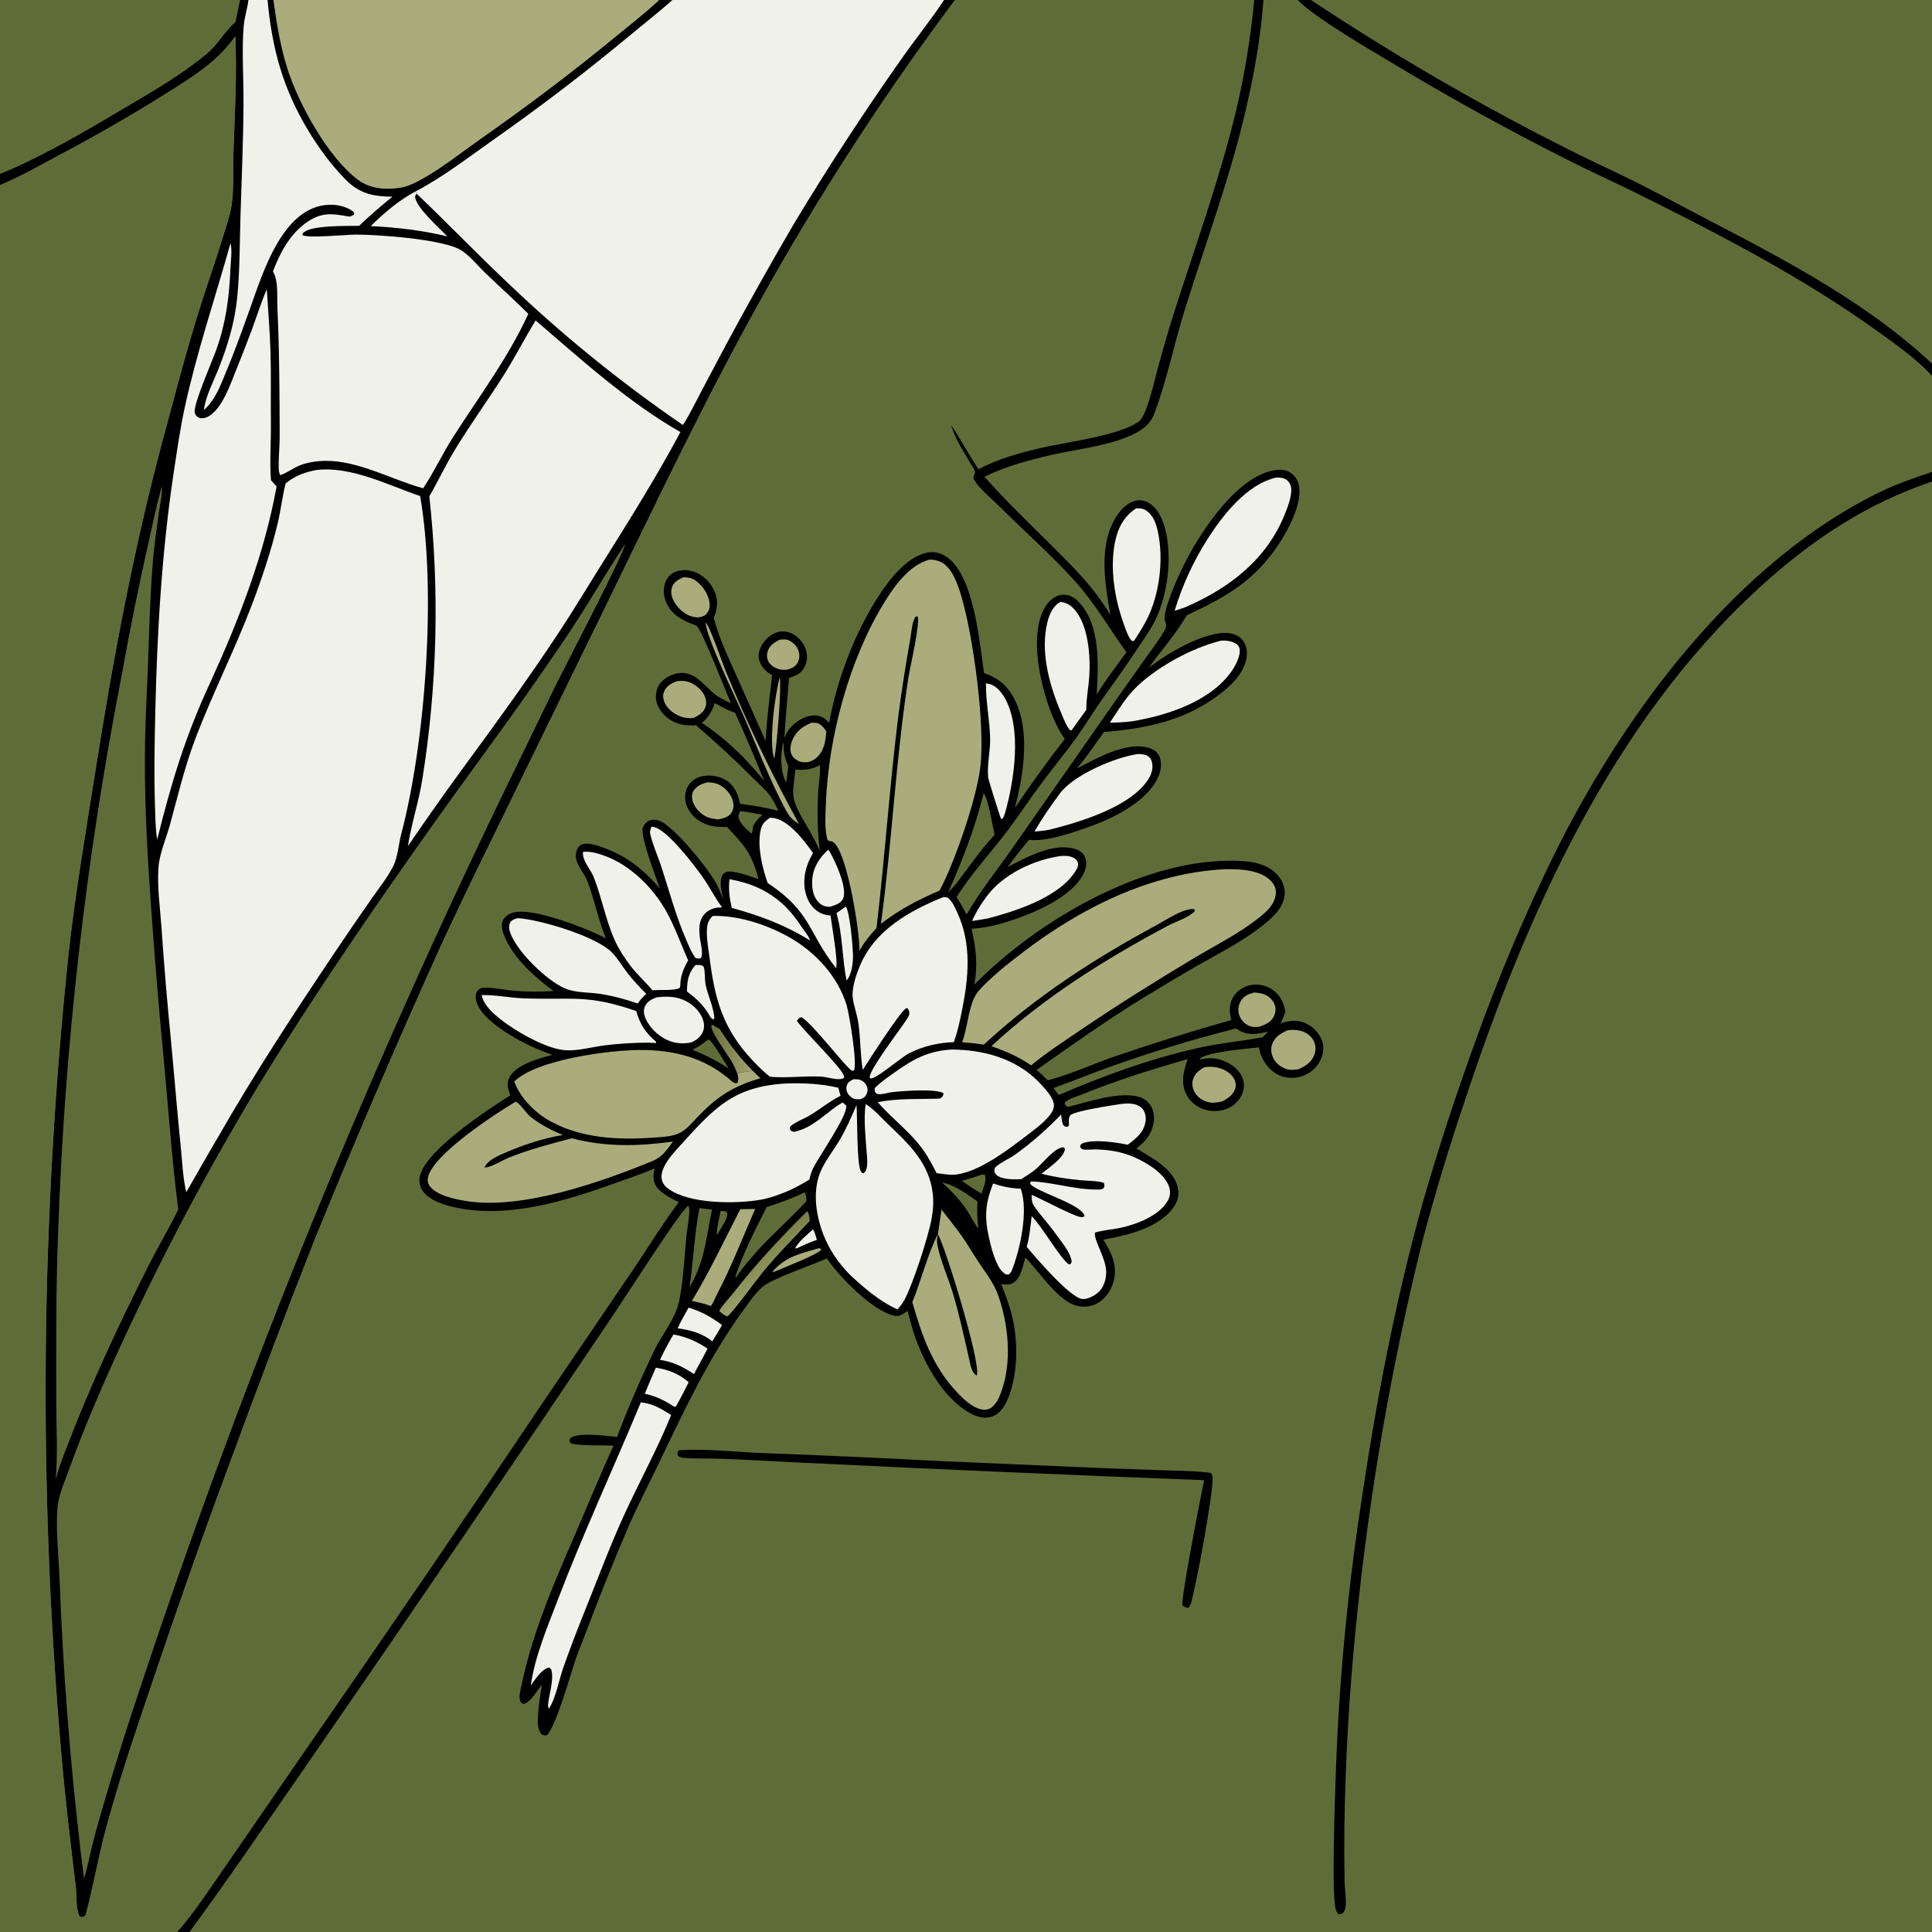 <?xml version="1.0" encoding="utf-8" ?>
<svg xmlns="http://www.w3.org/2000/svg" xmlns:xlink="http://www.w3.org/1999/xlink" width="1024" height="1024">
	<rect width="100%" height="100%" fill="#333333" stroke="none"/>
	<path fill="#606C38" d="M0 0L127.227 0L131.677 0L141.808 0L144.898 0L349.401 0L356.382 0L500.363 0L506.162 0L664.754 0L669.643 0L687.822 0L694.856 0L1024 0L1024 192.704L1024 199.238L1024 250.118L1024 255.221L1024 1024L100.453 1024L93.961 1024L0 1024L0 98.124L0 92.2L0 0Z"/>
	<path d="M0 0L127.227 0L131.677 0L141.808 0L144.898 0L349.401 0L356.382 0L500.363 0L506.162 0Q490.496 20.967 475.612 42.496Q460.728 64.025 446.647 86.087Q432.565 108.149 419.305 130.714Q406.046 153.28 393.625 176.318C363.677 231.73 337.022 288.994 309.18 345.486L259.733 446.756Q245.914 474.773 232.801 503.128Q198.386 579.457 166.78 656.992Q143.102 717.207 120.848 777.964C106.828 815.517 93.716 853.141 80.903 891.115C71.555 918.82 61.936 946.7 54.615 975.017C53.352 979.901 46.101 1014.26 45.161 1015.4C44.866 1015.76 44.338 1015.82 43.926 1016.03L42.309 1015.93C40.053 1012.02 40.703 1004.19 40.136 999.567C37.314 976.557 34.612 953.735 32.605 930.63Q30.275 904 28.588 877.323Q26.901 850.645 25.858 823.934Q24.816 797.223 24.418 770.495Q24.02 743.767 24.267 717.037Q24.515 690.307 25.407 663.591Q26.299 636.874 27.836 610.188Q29.372 583.501 31.552 556.859Q33.732 530.217 36.554 503.635C40.099 472.494 45.38 441.526 50.254 410.575C59.585 351.318 70.603 291.676 86.152 233.709C92.566 209.797 98.847 185.687 106.297 162.076C110.226 149.624 114.605 137.317 118.415 124.828C119.924 119.884 121.742 114.8 122.597 109.695C124.142 100.48 123.429 90.244 123.742 80.874C124.427 60.344 125.634 39.822 124.747 19.271C120.68 24.763 116.229 29.613 110.913 33.927C102.871 40.453 93.823 45.97 85.046 51.44Q59.184 67.5 32.27 81.73C21.652 87.388 11.113 93.482 0 98.124L0 92.2L0 0Z"/>
	<path fill="#F0F1EA" d="M356.382 0L500.363 0C493.197 10.892 484.871 21.052 477.418 31.767Q447.492 74.26 420.683 118.786Q402.279 150.294 384.967 182.416L371.878 207.126C368.687 213.202 365.667 219.495 361.949 225.264Q349.375 216.653 337.168 207.529Q324.961 198.406 313.142 188.786Q301.322 179.165 289.91 169.065Q278.499 158.964 267.514 148.401C251.686 133.399 236.571 117.638 220.772 102.631L221.112 102.157L220.104 101.549C234.261 94.14 247.286 84.117 260.317 74.921Q299.265 47.63 335.797 17.181C342.662 11.461 349.741 5.981 356.382 0Z"/>
	<path fill="#F0F1EA" d="M131.677 0L141.808 0C144.191 25.607 149.801 46.508 163.167 68.845C168.824 78.298 175.482 87.363 183.229 95.233C190.571 102.693 197.911 104.145 208.007 104.252C201.937 109.14 195.954 114.318 190.321 119.706C184.032 119.782 166.084 119.382 161.4 122.875C160.548 123.511 160.41 123.54 160.287 124.624C163.151 126.417 183.502 124.332 188.754 124.34C200.875 124.358 235.113 126.789 244.472 132.667C248.984 135.5 253.395 141.02 257.332 144.796C264.86 152.014 272.661 158.975 280.027 166.352C269.379 189.562 253.95 210.113 240.241 231.519C234.557 240.393 230.113 250.051 224.288 258.804C204.045 253.288 183.18 239.761 161.452 245.784C156.294 247.214 153.134 250.228 148.599 251.843C147.76 250.538 147.734 249.17 147.709 247.657C147.62 242.132 148.257 236.57 148.238 231.025C148.158 208.462 148.097 185.727 147.03 163.193C146.757 157.432 147.605 149.536 144.977 144.362C144.881 144.173 144.78 143.986 144.681 143.798C148.597 133.567 153.939 123.543 163.31 117.324C170.461 112.579 176.142 113.149 184.046 114.636C185.726 114.951 186.277 114.63 187.655 113.665L187.722 112.744C185.657 110.29 180.224 108.772 177.058 108.572C150.381 106.893 139.334 144.604 132.392 163.914C128.345 175.17 124.334 186.382 119.713 197.42C116.673 204.681 114.111 211.985 108.069 217.317C108.864 210.132 113.345 201.808 116.023 194.968C120.667 183.107 124.34 171.066 125.653 158.352C127.153 143.844 127.016 129.072 127.459 114.5C128.069 94.451 128.974 74.374 129.069 54.316C129.129 41.647 128.051 25.77 129.202 13.475C129.624 8.967 131.116 4.539 131.677 0Z"/>
	<path fill="#AAAD7B" d="M144.898 0L349.401 0C341.694 7.218 333.226 13.744 325.07 20.447C302.281 39.177 278.943 56.636 254.818 73.605C243.852 81.319 233.177 89.96 221.282 96.216C218.217 97.828 215.212 99.039 211.755 99.559C204.144 100.703 196.096 100.041 189.761 95.325C173.854 83.483 158.038 54.732 152.193 35.974C148.51 24.154 146.631 12.22 144.898 0Z"/>
	<path fill="#606C38" d="M0 0L127.227 0L124.86 11.589C124.741 11.693 124.619 11.795 124.501 11.901C119.028 16.835 115.559 23.529 109.739 28.412C96.491 39.529 81.054 48.323 66.232 57.138C46.003 69.168 21.673 83.465 0 92.2L0 0Z"/>
	<path fill="#F0F1EA" d="M196.5 119.825C203.169 113.156 211.745 105.903 220.104 101.549L221.112 102.157L220.772 102.631C220.419 103.129 220.236 103.672 220.004 104.233C220.337 109.858 232.86 120.862 237.114 125.285C223.638 122.064 210.311 120.519 196.5 119.825Z"/>
	<path fill="#F0F1EA" d="M167.625 249.122C185.988 246.893 205.685 257.144 222.695 262.936C231.319 312.874 225.647 392.927 212.618 442.259C211.232 447.505 210.86 454.217 208.454 459.029C205.527 464.885 201.007 470.481 197.262 475.871Q187.543 489.764 178.087 503.838C156.234 536.364 134.815 569.037 115.356 603.062C109.677 612.595 104.32 622.287 98.729 631.865C96.881 624.157 96.594 615.542 95.785 607.656C93.835 588.661 92.357 569.632 90.529 550.626Q87.584 520.836 85.545 490.969C84.798 480.756 83.203 469.531 84.034 459.348C84.622 452.135 88.198 444.037 90.112 437.015C94.221 421.937 97.769 406.853 103.299 392.191C112.464 367.892 124.362 344.673 133.581 320.359C138.901 306.328 143.791 291.717 147.237 277.11C148.87 270.183 149.659 263.097 151.38 256.198C156.361 252.191 161.404 250.294 167.625 249.122Z"/>
	<path fill="#606C38" d="M331.295 288.461C331.214 292.504 299.14 353.906 294.435 363.416L273.835 405.929Q244.787 465.33 217.753 525.673Q190.718 586.017 165.728 647.236Q140.737 708.454 117.819 770.478Q94.901 832.503 74.081 895.262Q63.361 927.181 53.976 959.517C52.213 965.806 50.344 972.088 48.791 978.432C47.439 983.956 46.405 989.633 44.709 995.059L44.539 995.587L42.871 982.434Q34.271 909.643 31.543 836.396C31.094 825.577 29.209 806.948 30.769 796.823C31.626 791.265 34.15 785.601 36.055 780.306C41.756 764.455 48.025 749.015 54.802 733.592Q72.915 692.468 93.643 652.597Q114.37 612.727 137.626 574.276C167.135 526.261 199.395 479.349 232.048 433.422C248.998 409.582 266.563 386.223 283.241 362.182C291.463 350.332 299.784 338.468 307.52 326.298C315.524 313.705 322.97 300.866 331.295 288.461Z"/>
	<path fill="#F0F1EA" d="M283.887 169.835C307.926 190.484 333.087 213.295 360.644 229.022C348.281 252.096 334.325 274.515 320.406 296.67C312.138 309.831 304.184 323.155 295.599 336.122C280.315 359.207 264.003 381.805 247.591 404.098Q231.502 426.031 216.169 448.499C218.078 436.484 221.965 424.885 223.884 412.822Q225.358 403.545 226.523 394.224Q227.688 384.903 228.542 375.549Q229.396 366.194 229.938 356.816Q230.48 347.439 230.71 338.048Q230.94 328.658 230.857 319.265Q230.775 309.872 230.379 300.487Q229.984 291.101 229.277 281.735Q228.57 272.368 227.551 263.03C231.989 255.44 235.711 247.45 240.213 239.902C248.516 225.985 258.114 212.863 266.783 199.172C272.851 189.589 277.968 179.496 283.887 169.835Z"/>
	<path fill="#606C38" d="M85.808 257.572C86.152 262.025 84.776 267.478 84.157 271.969C82.942 280.779 81.656 289.592 80.954 298.462C79.564 316.023 79.123 333.651 78.485 351.249C78.014 364.252 77.251 377.237 76.95 390.247C76.263 419.99 77.901 449.84 79.994 479.496C81.855 505.869 83.971 532.09 86.504 558.405C89.151 585.918 90.945 613.619 94.505 641.026C89.42 651.451 83.422 661.452 78.206 671.824C62.489 703.074 47.384 735.452 34.976 768.16C32.886 773.427 30.927 778.631 29.534 784.134C30.695 770.653 29.816 756.441 29.823 742.88C29.836 713.344 29.572 683.788 30.774 654.271Q32.027 617.142 34.749 580.091Q37.47 543.04 41.657 506.126Q45.843 469.212 51.487 432.493Q57.131 395.774 64.225 359.307Q70.842 322.273 79.147 285.581C81.272 276.264 83.212 266.766 85.808 257.572Z"/>
	<path fill="#F0F1EA" d="M122.192 128.845C123.147 133.101 122.316 137.971 122.136 142.313C121.512 157.413 119.795 170.923 114.679 185.284C112.561 191.228 102.602 213.898 103.184 218.493C103.334 219.68 104.107 220.688 105.159 221.231C106.501 221.923 108.088 221.762 109.433 221.204C112.812 219.803 115.514 216.387 117.396 213.341C120.543 208.247 122.649 202.343 124.885 196.81Q129.529 185.396 133.825 173.846C136.315 166.981 138.521 159.975 141.412 153.267C142.068 164.305 143.035 175.317 143.371 186.378C143.753 198.987 143.427 211.657 143.58 224.279C143.701 234.308 142.848 244.568 143.624 254.536L146.607 257.809C140.116 293.682 126.828 328.011 111.75 361.084C98.278 389.949 90.96 414.296 83.307 445.026C82.3 438.772 82.322 432.324 82.117 426.004C81.601 410.166 81.93 394.222 82.286 378.382C83.269 334.614 85.783 291.372 92.422 248.081C94.06 237.4 95.602 226.674 97.891 216.109C104.272 186.663 114.066 157.843 122.192 128.845Z"/>
	<path fill="#606C38" d="M506.162 0L664.754 0Q663.389 14.739 661.002 29.347Q658.615 43.955 655.217 58.362C646.393 95.182 633.375 130.83 621.898 166.876Q617.406 181.207 613.515 195.712C611.928 201.634 610.611 207.724 608.637 213.522C607.702 216.269 605.921 221.597 603.652 223.34C594.088 230.686 565.337 234.312 552.392 237.273C541.32 239.806 528.671 243.205 518.71 248.718C513.417 241.145 509.311 232.916 504.146 225.353C506.307 232.846 510.695 239.24 514.593 245.913C515.146 246.86 516.647 248.977 516.735 250.028C516.878 251.758 515.231 252.514 516.347 254.41C519.023 258.959 525.18 263.929 528.954 267.684C542.314 280.978 558.042 294.881 570.42 308.765C580.53 320.106 588.145 333.411 597.028 345.693C591.663 353.05 586.092 360.336 581.271 368.066C582.1 352.624 583.478 331.656 571.983 319.271C569.882 317.008 567.179 315.272 564.014 315.187C561.192 315.112 558.679 316.39 556.681 318.317C550.793 323.998 549.566 333.922 549.591 341.71C549.637 356.094 555.692 379.804 564.357 391.643Q550.552 409.475 537.924 428.159C542.647 409.952 546.594 385.645 536.623 368.625C532.926 362.314 528.264 359.132 521.544 356.692C519.145 340.07 516.212 305.515 502.046 295.38C499.08 293.258 495.607 292.189 491.971 292.799C481.535 294.55 472.361 305.923 466.829 314.179C453.543 334.007 443.686 359.655 439.47 383.11C437.119 380.607 435.396 379.298 431.849 379.213C427.187 379.102 422.589 381.903 419.433 385.139C417.735 386.88 416.654 388.876 415.712 391.094C416.405 380.446 417.349 369.883 418.22 359.255C421.948 358.14 424.771 356.901 426.624 353.187C428.103 350.223 428.021 346.557 426.822 343.515C425.442 340.013 422.423 336.811 418.9 335.422Q418.383 335.217 417.848 335.066Q417.313 334.915 416.765 334.82Q416.217 334.726 415.662 334.689Q415.107 334.651 414.551 334.672Q413.996 334.692 413.445 334.77Q412.894 334.848 412.355 334.982Q411.815 335.116 411.292 335.306Q410.769 335.495 410.269 335.738C406.829 337.363 403.618 341.165 402.499 344.794C401.703 347.376 402.061 349.991 403.411 352.32C404.862 354.824 406.724 356.501 409.259 357.831C407.961 369.407 406.397 381.077 405.792 392.71L389.954 357.3C385.645 347.599 380.958 337.818 378.301 327.511L378.552 326.909C380.345 322.496 380.66 318.101 378.809 313.626C376.876 308.953 372.783 304.815 368.008 303.069C364.591 301.82 360.385 301.796 357.112 303.505C354.669 304.781 353.064 306.969 352.337 309.604C351.206 313.705 352.044 317.908 354.25 321.493C357.208 326.299 361.059 328.243 366.006 330.4C366.9 330.79 368.543 331.247 369.284 331.796C371.985 333.798 385.112 367.543 387.404 372.755C384.772 371.403 381.443 370.007 379.133 368.168C372.42 362.822 367.457 354.119 357.224 357.336C353.938 358.368 350.501 360.591 348.926 363.74C347.512 366.565 347.211 370.279 348.343 373.248C350.028 377.667 353.658 381.171 358.001 382.974C361.009 384.223 364.098 384.615 367.329 384.437L367.043 384.739L368.767 384.263L368.804 384.309C379.339 393.376 389.224 402.481 399.043 412.336C402.015 415.319 405.345 418.044 407.876 421.426C409.794 423.987 411.183 426.924 412.591 429.784C405.928 427.925 399.047 427.004 392.214 425.993C391.303 421.249 389.45 416.648 385.3 413.832C381.618 411.334 376.101 410.446 371.797 411.498C368.757 412.241 366.172 414.045 364.601 416.773C362.897 419.73 362.741 423.292 363.785 426.503C365.168 430.755 368.464 434.14 372.423 436.111C376.478 438.13 380.817 438.48 385.271 438.247C394.879 448.533 398.148 451.862 402.055 465.891C398.242 464.797 388.429 460.814 384.763 462.245C383.552 462.718 382.852 463.597 382.447 464.794C381.243 468.351 382.587 473.224 383.248 476.815C381.92 473.027 380.565 469.651 378.464 466.231C373.863 458.74 357.885 438.885 350.124 435.305C348.398 434.51 346.33 434.088 344.496 434.766C342.868 435.367 341.352 436.933 340.766 438.565C339.121 443.149 347.687 465.065 349.779 470.845C341.152 461.041 332.027 453.534 319.595 449.179C316.997 448.269 314.005 447.226 311.234 447.135C309.84 447.089 308.32 447.393 307.239 448.331C305.706 449.662 305.063 452.241 305.22 454.197C305.585 458.73 309.854 463.044 311.438 467.276C315.125 477.121 317.098 487.584 321.144 497.317C311.725 492.376 281.667 480.373 271.59 483.818C269.469 484.544 267.343 485.821 266.471 487.99C265.221 491.1 266.668 494.846 268.006 497.684C273.272 508.851 283.589 518.115 293.438 525.254Q282.389 526.023 271.359 525.019C266.487 524.557 261.027 523.252 256.166 523.542C254.91 523.617 254.01 524.029 253.21 525.019C251.985 526.533 251.934 528.482 252.353 530.295C254.274 538.589 266.254 546.221 273.143 550.201Q277.849 552.896 282.791 555.128Q287.733 557.36 292.866 559.109C286.24 560.746 274.329 564.061 270.485 570.231C269.176 572.332 268.699 574.584 269.336 576.997C269.652 578.193 270.07 579.386 270.52 580.538C258.263 588.289 226.069 609.337 222.642 623.025C221.986 625.643 222.253 628.376 223.699 630.689C227.348 636.525 236.365 639.019 242.731 640.26C270.025 645.58 298.781 636.772 324.316 627.715C331.885 625.03 339.575 622.467 346.942 619.268C346.198 622.934 345.796 625.861 348.059 629.115C350.646 632.834 355.85 635.104 359.745 637.209C351.091 648.711 343.648 661.051 335.579 672.961L289.225 741.127Q227.588 832.957 164.532 923.819L119.556 989.103C111.433 1000.72 103.334 1013.38 93.961 1024L0 1024L0 98.124C11.113 93.482 21.652 87.388 32.27 81.73Q59.184 67.5 85.046 51.44C93.823 45.97 102.871 40.453 110.913 33.927C116.229 29.613 120.68 24.763 124.747 19.271C125.634 39.822 124.427 60.344 123.742 80.874C123.429 90.244 124.142 100.48 122.597 109.695C121.742 114.8 119.924 119.884 118.415 124.828C114.605 137.317 110.226 149.624 106.297 162.076C98.847 185.687 92.566 209.797 86.152 233.709C70.603 291.676 59.585 351.318 50.254 410.575C45.38 441.526 40.099 472.494 36.554 503.635Q33.732 530.217 31.552 556.859Q29.372 583.501 27.836 610.188Q26.299 636.875 25.407 663.591Q24.515 690.307 24.267 717.037Q24.02 743.767 24.418 770.495Q24.816 797.224 25.858 823.934Q26.901 850.645 28.588 877.323Q30.275 904.001 32.605 930.63C34.612 953.735 37.314 976.557 40.136 999.567C40.703 1004.19 40.053 1012.02 42.309 1015.93L43.926 1016.03C44.338 1015.82 44.866 1015.76 45.161 1015.4C46.101 1014.26 53.352 979.901 54.615 975.017C61.936 946.7 71.555 918.82 80.903 891.115C93.716 853.141 106.828 815.517 120.848 777.964Q143.102 717.207 166.78 656.992Q198.386 579.457 232.801 503.128Q245.914 474.773 259.733 446.756L309.18 345.486C337.022 288.994 363.677 231.73 393.625 176.318Q406.046 153.28 419.305 130.714Q432.565 108.149 446.647 86.087Q460.728 64.025 475.612 42.496Q490.496 20.967 506.162 0Z"/>
	<path d="M664.754 0L669.643 0C668.189 20.459 664.402 41.074 659.642 61.006C651.294 95.966 638.842 129.414 628.112 163.642C622.383 181.917 618.565 201.259 611.842 219.144C610.804 221.906 609.2 224.327 606.929 226.236C595.835 235.562 571.284 237.849 557.151 241.141C545.196 243.925 532.795 247.219 521.783 252.696C532.856 265.222 545.16 276.948 557 288.761C569.198 300.931 579.543 310.953 588.54 325.98C585.568 309.327 581.94 288.003 592.196 273.014C594.593 269.51 598.198 265.926 602.573 265.25C605.282 264.831 607.875 265.662 610.03 267.312C616.224 272.057 618.301 281.539 619.056 288.922C620.296 301.047 618.129 315.322 613.33 326.524C610.74 332.571 606.833 337.889 603.198 343.335C597.308 352.158 591.296 360.77 585.065 369.356C580.276 375.955 576.152 382.958 571.456 389.602C565.318 398.286 558.466 406.501 552.112 415.033C546.012 423.224 540.378 431.757 534.262 439.926C525.3 451.895 514.958 462.728 507.023 475.491C508.879 478.522 510.705 481.533 512.321 484.702C519.74 471.93 528.737 460.875 537.112 448.812L592.416 369.707L607.548 348.31C610.907 343.594 614.714 338.852 617.409 333.719C618.073 332.454 618.298 331.678 617.878 330.241C617.785 329.924 617.619 329.633 617.5 329.325C615.672 324.58 624.758 304.871 626.999 300.34C635.422 283.32 652.998 256.126 671.828 250.102C675.453 248.943 679.795 248.27 683.322 250.128C685.852 251.461 687.687 254.059 688.352 256.809C690.63 266.224 682.972 280.443 677.992 288.098C665.13 307.873 649.573 316.533 628.967 326.137C623.438 335.944 615.386 344.796 608.859 354.008C618.004 346.537 639.152 334.119 651.402 335.562C654.387 335.914 657.157 337.258 658.934 339.74C660.897 342.481 661.242 345.981 660.599 349.218C658.625 359.161 648.425 367.071 640.387 372.208C623.628 382.919 604.63 386.391 585.163 387.977C580.413 394.421 576.01 401.175 570.821 407.278C581.215 401.982 597.348 392.548 609.419 396.558C611.656 397.301 613.411 398.571 614.434 400.74C616.02 404.101 615.344 408.386 613.924 411.674C608.463 424.312 591.337 433.05 579.165 437.506C570.348 440.734 554.499 446.439 545.43 445.107C541.573 449.83 537.606 454.491 534.148 459.519C544.153 454.357 558.655 446.234 570.192 450.098C572.372 450.828 574.184 452.201 575.086 454.361C576.24 457.124 575.642 460.305 574.382 462.919C568.219 475.709 547.308 484.249 534.594 488.326C528.306 490.343 521.573 491.931 514.957 492.253C517.287 502.67 518.342 511.245 516.428 521.882C549.016 488.742 603.565 456.529 651.164 456.216C659.826 456.159 669.802 456.5 676.392 462.973C679.159 465.691 680.953 469.306 680.934 473.228C680.908 478.627 677.58 483.123 673.779 486.639C662.443 497.124 647.444 504.481 634.101 512.087Q620.096 520.174 606.331 528.664C586.853 540.528 568.069 553.956 549.408 567.074C551.427 568.878 553.465 570.66 555.378 572.578C567.437 569.428 579.234 563.937 591.055 559.85Q621.601 549.427 652.65 540.612C651.508 536.357 651.291 532.452 653.584 528.504C655.395 525.384 658.55 523.202 662.018 522.311Q662.782 522.117 663.563 522.004Q664.343 521.89 665.131 521.857Q665.919 521.824 666.706 521.873Q667.493 521.921 668.271 522.051Q669.048 522.18 669.809 522.389Q670.569 522.598 671.304 522.884Q672.039 523.17 672.74 523.53Q673.441 523.89 674.102 524.321C678.6 527.234 680.331 531.262 681.315 536.325C680.529 538.361 679.8 540.408 678.756 542.329C683.721 540.887 688.089 540.204 692.904 542.781C696.548 544.731 699.857 548.362 700.952 552.4C701.956 556.109 701.145 560.018 699.141 563.251Q698.906 563.628 698.651 563.992Q698.396 564.356 698.123 564.706Q697.85 565.056 697.559 565.392Q697.268 565.728 696.96 566.047Q696.652 566.368 696.327 566.671Q696.003 566.975 695.663 567.261Q695.324 567.547 694.969 567.815Q694.615 568.083 694.248 568.333Q693.88 568.582 693.5 568.812Q693.12 569.042 692.728 569.252Q692.337 569.462 691.935 569.651Q691.533 569.84 691.122 570.008Q690.711 570.176 690.291 570.323Q689.872 570.469 689.445 570.593Q689.019 570.718 688.586 570.82Q688.154 570.922 687.717 571.001C683.391 571.822 679.007 570.999 675.393 568.449C671.366 565.609 668.049 560.468 667.349 555.571C667.327 555.416 667.309 555.26 667.289 555.104C660.239 555.967 641.162 557.355 636.011 560.971L635.798 561.494C636.722 561.472 637.501 561.351 638.396 561.164C643.121 560.176 648.436 561.651 652.427 564.224C655.667 566.314 658.421 569.438 659.133 573.323C659.767 576.788 658.625 580.267 656.504 583.017C653.847 586.462 649.799 588.398 645.514 588.807C640.843 589.254 635.994 587.874 632.441 584.766C629.131 581.87 627.253 577.866 627.062 573.483C626.878 569.251 628.184 565.303 629.462 561.334C610.448 566.808 592.004 572.574 573.66 579.994C570.907 581.107 566.804 582.237 564.573 584.112L564.322 585.007C565.012 586.116 564.941 586.291 566.175 586.642C576.413 584.161 596.941 576.98 606.373 582.564C609.096 584.176 610.728 586.663 611.363 589.74C612.348 594.509 610.777 599.288 608.01 603.175C606.442 605.378 604.412 607.035 602.296 608.681C610.405 613.657 621.685 619.15 624.226 629.199C625.095 632.635 624.434 636.005 622.587 639.002C616.566 648.767 602.584 653.331 592.03 655.589Q588.424 656.354 584.806 657.064C588.959 663.797 592.297 670.284 590.404 678.474C589.282 683.329 586.246 688.146 581.847 690.649Q581.195 691.016 580.509 691.316Q579.823 691.616 579.111 691.847Q578.398 692.077 577.667 692.235Q576.935 692.393 576.191 692.477Q575.448 692.561 574.699 692.571Q573.95 692.58 573.205 692.515Q572.459 692.45 571.723 692.311Q570.988 692.172 570.27 691.96C560.455 689.169 550.617 673.739 543.428 666.494C542.157 670.841 541.14 677.482 536.982 679.955C534.953 681.161 532.915 680.888 530.675 680.595C532.883 686.333 535.138 692.05 536.546 698.05C539.693 711.467 539.557 729.307 533.898 742.078C532.291 745.704 529.798 749.394 525.898 750.783C522.217 752.094 518.237 751.149 514.883 749.386C499.126 741.108 488.145 719.852 483.384 703.48Q482.144 699.139 481.005 694.771C478.749 696.319 476.918 698.03 473.996 697.379C462.39 694.794 444.91 676.79 438.249 666.996C430.513 670.532 409.506 677.521 404.274 682.003C400.167 685.52 396.96 690.371 393.785 694.727C375.058 720.422 361.865 749.231 348.14 777.735C343.049 788.308 337.612 798.763 332.922 809.521Q320.972 837.515 310.252 866.003C308.673 870.243 306.842 874.426 305.36 878.692C302.371 887.296 295.066 914.122 289.88 919.713C288.555 919.885 288.335 919.809 287.097 919.283C284.575 916.424 284.991 912.085 285.227 908.519C285.572 903.305 286.367 898.087 287.256 892.94C284.506 896.015 281.384 902.298 277.448 903.125C276.26 902.564 276.044 902.507 275.618 901.162C274.884 898.847 276.074 894.952 276.564 892.595C282.689 863.118 295.66 834.495 307.552 806.929C313.416 793.335 318.964 779.664 325.203 766.229C320.559 765.924 305.134 766.486 302.209 764.774C301.818 763.625 301.839 763.524 302.164 762.35C306.374 758.837 321.433 761.134 327.033 761.603Q336.078 737.833 347.196 714.96C350.919 707.433 357.006 700.011 359.343 691.981C361.929 683.095 362.858 665.052 363.794 655.21C364.094 652.05 365.969 642.25 365.156 639.892C365.065 639.629 364.9 639.398 364.772 639.151C361.507 640.37 330.836 688.404 326.319 695.034Q246.156 814.444 164.387 932.761C143.207 963.307 122.442 994.022 100.453 1024L93.961 1024C103.334 1013.38 111.433 1000.72 119.556 989.103L164.532 923.819Q227.587 832.956 289.225 741.127L335.579 672.961C343.648 661.051 351.091 648.711 359.745 637.209C355.85 635.104 350.646 632.834 348.059 629.115C345.796 625.861 346.198 622.934 346.942 619.268C339.575 622.467 331.885 625.03 324.316 627.715C298.781 636.772 270.025 645.58 242.731 640.26C236.365 639.019 227.348 636.525 223.699 630.689C222.253 628.376 221.986 625.643 222.642 623.025C226.069 609.337 258.263 588.289 270.52 580.538C270.07 579.386 269.652 578.193 269.336 576.997C268.699 574.584 269.176 572.332 270.485 570.231C274.329 564.061 286.24 560.746 292.866 559.109Q287.733 557.36 282.791 555.128Q277.849 552.896 273.143 550.201C266.254 546.221 254.274 538.589 252.353 530.295C251.934 528.482 251.985 526.533 253.21 525.019C254.01 524.029 254.91 523.617 256.166 523.542C261.027 523.252 266.487 524.557 271.359 525.019Q282.389 526.023 293.438 525.254C283.589 518.115 273.272 508.851 268.006 497.684C266.668 494.846 265.221 491.1 266.471 487.99C267.343 485.821 269.469 484.544 271.59 483.818C281.667 480.373 311.725 492.376 321.144 497.317C317.098 487.584 315.125 477.121 311.438 467.276C309.854 463.044 305.585 458.73 305.22 454.197C305.063 452.241 305.706 449.662 307.239 448.331C308.32 447.393 309.84 447.089 311.234 447.135C314.005 447.226 316.997 448.269 319.595 449.179C332.027 453.534 341.152 461.041 349.779 470.845C347.687 465.065 339.121 443.149 340.766 438.565C341.352 436.933 342.868 435.367 344.496 434.766C346.33 434.088 348.398 434.51 350.124 435.305C357.885 438.885 373.863 458.74 378.464 466.231C380.565 469.651 381.92 473.027 383.248 476.815C382.587 473.224 381.243 468.351 382.447 464.794C382.852 463.597 383.552 462.718 384.763 462.245C388.429 460.814 398.242 464.797 402.055 465.891C398.148 451.862 394.879 448.533 385.271 438.247C380.817 438.48 376.478 438.13 372.423 436.111C368.464 434.14 365.168 430.755 363.785 426.503C362.741 423.292 362.897 419.73 364.601 416.773C366.172 414.045 368.757 412.241 371.797 411.498C376.101 410.446 381.618 411.334 385.3 413.832C389.45 416.648 391.303 421.249 392.214 425.993C399.047 427.004 405.928 427.925 412.591 429.784C411.183 426.924 409.794 423.987 407.876 421.426C405.345 418.044 402.015 415.319 399.043 412.336C389.224 402.481 379.339 393.376 368.804 384.309L368.767 384.263L367.043 384.739L367.329 384.437C364.098 384.615 361.009 384.223 358.001 382.974C353.658 381.171 350.028 377.667 348.343 373.248C347.211 370.279 347.512 366.565 348.926 363.74C350.501 360.591 353.938 358.368 357.224 357.336C367.457 354.119 372.42 362.822 379.133 368.168C381.443 370.007 384.772 371.403 387.404 372.755C385.112 367.543 371.985 333.798 369.284 331.796C368.543 331.247 366.9 330.79 366.006 330.4C361.059 328.243 357.208 326.299 354.25 321.493C352.044 317.908 351.206 313.705 352.337 309.604C353.064 306.969 354.669 304.781 357.112 303.505C360.385 301.796 364.591 301.82 368.008 303.069C372.783 304.815 376.876 308.953 378.809 313.626C380.66 318.101 380.345 322.496 378.552 326.909L378.301 327.511C380.958 337.818 385.645 347.599 389.954 357.3L405.792 392.71C406.397 381.077 407.961 369.407 409.259 357.831C406.724 356.501 404.862 354.824 403.411 352.32C402.061 349.991 401.703 347.376 402.499 344.794C403.618 341.165 406.829 337.363 410.269 335.738Q410.769 335.495 411.292 335.306Q411.815 335.116 412.355 334.982Q412.894 334.848 413.445 334.77Q413.996 334.692 414.551 334.672Q415.107 334.651 415.662 334.689Q416.217 334.726 416.765 334.82Q417.313 334.915 417.848 335.066Q418.383 335.217 418.9 335.422C422.423 336.811 425.442 340.013 426.822 343.515C428.021 346.557 428.103 350.223 426.624 353.187C424.771 356.901 421.948 358.14 418.22 359.255C417.349 369.883 416.405 380.446 415.712 391.094C416.654 388.876 417.735 386.88 419.433 385.139C422.589 381.903 427.187 379.102 431.849 379.213C435.396 379.298 437.119 380.607 439.47 383.11C443.686 359.655 453.543 334.007 466.829 314.179C472.361 305.923 481.535 294.55 491.971 292.799C495.607 292.189 499.08 293.258 502.046 295.38C516.212 305.515 519.145 340.07 521.544 356.692C528.264 359.132 532.926 362.314 536.623 368.625C546.594 385.645 542.647 409.952 537.924 428.159Q550.552 409.475 564.357 391.643C555.692 379.804 549.637 356.094 549.591 341.71C549.566 333.922 550.793 323.998 556.681 318.317C558.679 316.39 561.192 315.112 564.014 315.187C567.179 315.272 569.882 317.008 571.983 319.271C583.478 331.656 582.1 352.624 581.271 368.066C586.092 360.336 591.663 353.05 597.028 345.693C588.145 333.411 580.53 320.106 570.42 308.765C558.042 294.881 542.314 280.978 528.954 267.684C525.18 263.929 519.023 258.959 516.347 254.41C515.231 252.514 516.878 251.758 516.735 250.028C516.647 248.977 515.146 246.86 514.593 245.913C510.695 239.24 506.307 232.846 504.146 225.353C509.311 232.916 513.417 241.145 518.71 248.718C528.671 243.205 541.32 239.806 552.392 237.273C565.337 234.312 594.088 230.686 603.652 223.34C605.921 221.597 607.702 216.269 608.637 213.522C610.611 207.724 611.928 201.634 613.515 195.712Q617.406 181.207 621.898 166.876C633.375 130.83 646.393 95.182 655.217 58.362Q658.615 43.955 661.002 29.347Q663.389 14.739 664.754 0Z"/>
	<path fill="#AAAD7B" d="M492.877 296.573C495.034 296.676 497.006 297.009 498.944 298.017C504.529 300.919 507.375 309.031 509.129 314.707C515.779 336.228 522.301 384.541 519.589 406.636C517.486 423.768 506.07 456.902 498.003 472.012C486.682 476.877 476.667 482.057 466.907 489.658C472.809 446.187 474.757 402.247 481.516 358.875C482.28 353.971 488.018 329.474 486.292 326.643L485.37 326.807C483.445 328.809 483.031 335.524 482.513 338.387Q478.999 358.033 476.333 377.811C471.552 415.715 469.062 453.938 464.568 491.889C461.078 495.689 458.029 499.364 455.531 503.902C455.638 493.348 449.271 453.862 442.316 446.922C441.211 445.82 440.781 445.876 439.298 445.731C438.406 444.863 438.634 445.326 438.359 444.223C436.972 438.645 437.517 431.517 437.742 425.761C439.117 390.579 450.066 349.786 468.463 319.687C473.94 310.726 482.091 299.191 492.877 296.573Z"/>
	<path fill="#AAAD7B" d="M648.915 460.726C652.053 460.636 655.32 460.704 658.444 460.991C664.146 461.514 670.758 463.167 674.451 467.883C675.851 469.669 676.468 471.766 676.178 474.021C675.467 479.558 671.369 483.125 667.276 486.407C656.654 494.923 643.71 501.267 632.038 508.294C611.818 520.466 591.901 532.887 572.38 546.157C563.652 552.089 554.647 557.936 546.509 564.666C540.026 560.103 532.878 557.147 525.472 554.476C553.167 528.783 585.454 508.551 618.67 490.839C622.936 488.507 629.996 486.413 633.219 482.968L633.098 481.94C632.948 481.899 632.804 481.825 632.649 481.816C626.89 481.502 618.01 487.624 612.989 490.332C580.106 508.07 548.936 528.238 521.423 553.67C517.598 553.1 513.79 552.702 509.937 552.377C513.38 543.522 513.144 531.201 519.094 524.714C525.731 517.478 534.008 510.953 541.801 504.995C572.632 481.425 609.56 462.758 648.915 460.726Z"/>
	<path fill="#F0F1EA" d="M377.745 485.459C391.266 485.17 405.56 489.792 417.358 496.227C431.563 503.974 444.241 517.358 448.823 533.136C450.139 537.671 454.525 563.86 452.615 567.363C452.306 567.411 452 567.545 451.69 567.508C449.402 567.234 430.592 542.256 424.756 539.132C423.389 539.482 423.211 540.008 422.338 541.08C426.934 547.302 445.218 565.138 447.204 569.888C447.544 570.702 447.442 570.709 447.23 571.375C444.326 573.033 438.77 570.79 435.265 570.618C426.267 570.174 417.114 571.492 408.212 570.723C405.944 569.055 403.861 567.102 401.863 565.123C384.721 548.139 379.358 532.876 376.351 509.535C375.686 504.366 374.544 498.719 374.651 493.539C374.722 490.095 375.276 487.886 377.745 485.459Z"/>
	<path fill="#F0F1EA" d="M593.908 585.176C595.779 584.885 597.881 584.767 599.76 584.999C602.041 585.281 604.422 586.096 605.817 588.029C607.162 589.894 607.47 592.372 607.125 594.601C606.258 600.2 601.947 603.577 597.721 606.754C591.965 605.452 579.335 603.693 573.876 605.976C572.884 606.391 572.851 606.64 572.446 607.57C572.832 608.53 572.857 608.853 573.964 609.15C575.686 609.613 578.667 609.19 580.525 609.217C587.734 609.325 594.69 610.475 601.313 613.406C607.879 616.311 617.038 621.778 619.561 628.829C620.466 631.357 620.31 633.891 619.023 636.255C614.625 644.329 602.203 649.057 593.71 650.809C589.32 651.715 584.621 651.986 580.348 653.297C579.545 657.355 586.654 667.38 586.293 674.89C586.104 678.828 584.833 682.714 581.728 685.301C579.793 686.913 576.115 688.839 573.521 688.48C566.898 687.563 548.963 666.561 544.187 660.891C545.682 655.618 546.122 650.003 546.814 644.575C552.824 650.658 561.768 666.919 566.639 670.225L567.635 669.739L568.017 668.623C567.363 663.459 561.944 657.481 559.014 653.25C556.617 649.607 548.198 640.481 547.234 637.602C546.808 636.332 546.827 634.629 546.769 633.298C551.968 635.401 569.209 644.724 572.805 645.05C573.848 645.145 574.016 645.208 574.85 644.532C573.306 637.982 548.06 631.53 545.887 627.184L546.512 626.175C557.368 626.42 569.876 630.666 581.763 630.494C583.374 630.47 584.065 630.572 585.209 629.394C585.408 628.151 585.452 628.002 584.94 626.865C581.173 625.787 576.435 625.889 572.492 625.514C565.55 624.854 558.731 623.849 551.975 622.089C555.53 619.206 562.741 614.464 564.179 610.121C564.511 609.118 564.481 609.104 563.971 608.135C559.48 607.571 552.493 616.762 549.042 619.64C546.594 621.681 543.908 623.351 541.193 625.007C537.521 625.08 533.782 625.256 530.271 623.972C528.647 623.378 527.725 622.672 527.025 621.04C527.123 619.822 526.942 619.197 527.907 618.351C530.718 615.885 534.929 614.188 538.053 611.955C546.729 605.757 555.07 598.386 562.433 590.679C562.591 592.64 562.845 594.35 563.458 596.224C564.506 597.255 564.44 597.183 565.918 597.207L566.592 596.376C566.517 594.756 566.2 592.487 567.297 591.144C569.136 588.893 589.84 585.77 593.908 585.176Z"/>
	<path fill="#F0F1EA" d="M458.796 585.221C459.093 585.388 459.406 585.531 459.689 585.722C463.475 588.269 467.053 592.375 470.368 595.538C481.647 606.3 492.641 616.408 494.402 632.859C494.861 637.144 494.564 641.458 493.804 645.691C492.012 655.686 484.087 679.891 479.499 688.761C478.513 690.667 477.078 692.37 475.742 694.039C466.057 689.673 457.984 682.677 450.303 675.475C444.41 669.494 439.483 662.317 436.448 654.459C432.216 643.504 430.283 629.956 435.761 619.107C438.327 614.024 441.899 609.473 444.82 604.591C448.404 598.599 451.182 592.14 453.975 585.754C454.435 592.452 454.132 616.062 456.077 620.362C456.554 621.416 456.568 621.488 457.673 621.944C458.892 620.95 459.25 619.962 459.487 618.408C459.976 615.2 459.373 611.496 459.143 608.257C458.622 600.907 457.803 593.03 458.728 585.706C458.749 585.544 458.773 585.383 458.796 585.221Z"/>
	<path fill="#F0F1EA" d="M417.542 574.214C426.843 574.015 435.266 574.449 444.357 576.529C444.648 577.975 445.1 579.381 445.519 580.795C439.859 583.603 434.745 587.824 429.333 591.117C426.268 592.981 421.63 594.583 419.041 596.899C418.503 597.379 418.651 597.851 418.591 598.528C419.409 599.532 419.544 599.54 420.799 599.906C431.344 597.864 438.453 588.864 446.627 584.333L448.443 585.925C449.794 590.711 433.673 613.416 430.822 619.47C429.946 621.331 429.452 623.233 428.99 625.226C425.834 627.139 422.676 628.884 419.357 630.499C414.042 632.844 408.583 634.95 402.831 635.935C389.899 638.149 365.205 638.222 354.113 629.983C352.295 628.633 350.861 626.778 350.656 624.461C350.158 618.828 355.556 612.63 359.119 608.705C377.947 587.971 388.021 575.624 417.542 574.214Z"/>
	<path fill="#AAAD7B" d="M272.565 573.239C284.327 561.548 323.254 556.454 340.102 556.52C357.32 556.588 372.69 560.488 386.072 571.549C387.386 572.636 389.178 574.728 390.902 573.964C391.535 572.218 391.378 570.887 390.85 569.135C393.051 568.07 396.478 567.923 398.933 567.487L403.052 571.505C389.223 575.481 380.654 580.765 370.546 591.165C367.617 594.179 364.586 598.042 360.919 600.144C356.825 602.491 351.222 602.587 346.623 602.928C328.194 604.292 308.465 603.456 291.886 594.38C283.648 589.87 275.835 582.156 272.565 573.239Z"/>
	<path fill="#F0F1EA" d="M504.621 556.257L507.421 556.349C524.134 556.967 540.306 562.207 551.888 574.864C554.475 577.692 558.918 582.447 558.584 586.483C558.142 591.813 548.066 598.855 544.011 601.973C534.294 609.446 519.276 620.822 507.097 622.484C503.632 622.957 499.835 622.226 496.391 621.777C494.878 618.656 493.207 615.689 491.427 612.713C484.665 601.502 473.711 593.935 465.201 584.19C476.283 581.994 487.056 582.702 498.214 582.266C499.707 581.213 499.682 581.266 500.114 579.493C496.287 576.846 478.203 578.247 473.006 578.835C470.661 579.101 468.237 580.011 465.891 579.966C465.184 579.952 464.685 579.687 464.104 579.322C463.581 578.28 463.48 577.851 463.662 576.695C466.46 573.758 470.018 571.383 473.307 569.012C483.639 561.566 491.668 556.965 504.621 556.257Z"/>
	<path fill="#F0F1EA" d="M500.06 475.447C500.772 475.451 501.468 475.591 502.172 475.695C504.892 477.775 506.194 481.096 507.583 484.136C515.03 500.433 513.376 518.181 509.937 535.212C508.767 541.009 507.601 546.792 505.536 552.351C497.335 552.666 489.566 554.428 482.176 558.058C477.826 560.194 464.487 571.946 461.375 571.625L460.877 570.793C461.704 565.752 476.315 546.672 479.89 541.308C480.635 540.169 481.707 538.765 481.946 537.418C482.16 536.215 481.628 535.271 480.978 534.344L480.095 534.456C476.242 537.515 460.831 561.449 457.275 567.095C455.963 559.16 456.124 550.973 455.056 542.995C454.591 539.521 453.555 536.084 452.71 532.685C452.23 530.754 451.811 528.907 451.875 526.901C452.037 521.815 453.901 516.295 455.869 511.651C463.825 492.883 482.035 482.736 500.06 475.447Z"/>
	<path fill="#AAAD7B" d="M273.214 583.946C275.35 584.423 278.979 590.156 280.987 591.761C286.256 595.974 292.122 599.032 298.339 601.56C287.034 603.443 275.391 607.453 264.96 612.2C262.133 613.486 257.924 615.785 256.813 618.792C259.854 618.996 266.394 614.908 269.476 613.659C280.224 609.304 291.873 606.274 303.069 603.32C321.224 608.054 338.256 607.546 356.666 605.075C353.615 609.243 351.326 612.856 346.464 615.115C319.115 626.38 277.254 641.164 247.737 636.665C241.852 635.768 231.26 633.735 227.705 628.521C226.732 627.093 226.485 625.55 226.875 623.876C229.695 611.775 262.067 590.639 273.214 583.946Z"/>
	<path fill="#AAAD7B" d="M499.053 641.09C502.59 645.849 506.454 650.376 509.842 655.245C512.832 659.54 515.45 664.093 518.332 668.461C522.478 674.745 526.833 679.959 529.303 687.209C535.046 704.066 536.8 725.893 528.73 742.283C527.381 744.134 526.169 746.132 523.876 746.867C521.405 747.658 518.619 746.819 516.433 745.619C512.673 743.554 509.307 740.201 506.43 737.061C494.013 723.512 488.485 707.45 483.548 690.149C488.225 678.728 491.712 664.633 497.103 654.035L499.053 641.09Z"/>
	<path d="M497.103 654.035C501.451 662.07 519.702 721.613 517.774 728.677C517.736 728.817 517.681 728.952 517.634 729.09C514.675 727.245 514.26 722.818 513.505 719.567C510.823 708.01 508.406 696.456 504.933 685.099C502.46 677.013 498.762 668.878 496.993 660.646C496.451 658.127 496.516 656.549 497.103 654.035Z"/>
	<path fill="#F0F1EA" d="M339.656 743.288C345.873 743.816 350.576 746.764 355.742 749.971C348.502 767.847 339.011 785.099 330.952 802.653C323.165 819.616 316.71 837.18 309.704 854.474Q303.778 869.123 298.509 884.022C296.329 890.24 294.48 900.559 290.803 905.789L290.43 903.798C290.933 898.429 293.484 890.83 292.386 885.727C292.118 884.482 291.943 884.451 290.925 883.802C286.96 884.826 283.588 890.186 281.334 893.341C283.477 877.982 290.027 862.628 295.535 848.202C309.065 812.762 325.089 778.312 339.656 743.288Z"/>
	<path fill="#F0F1EA" d="M309.009 451.512C313.012 451.105 317.185 452.359 320.912 453.753C334.451 458.82 346.544 470.946 353.402 483.489C357.788 491.51 361.001 500.648 364.75 509.013C362.725 512.609 361.044 516.234 360.669 520.39C360.638 521.49 360.613 522.436 360.332 523.507C358.115 525.262 349.224 524.464 345.831 524.894C342.074 520.408 337.728 516.577 334.14 511.856C331.004 507.73 328.099 503.357 325.957 498.625C321.071 487.829 319.013 475.933 314.709 464.948C313.095 460.83 308.404 455.983 309.009 451.512Z"/>
	<path fill="#F0F1EA" d="M676.623 253.088C677.815 253.062 678.951 253.156 680.103 253.473C681.759 253.929 682.947 254.992 683.729 256.516C685.769 260.494 682.659 268.298 681.134 272.164C671.601 296.341 651.832 311.557 628.623 321.679C626.657 322.464 624.577 323.058 622.566 323.726Q624.084 318.701 625.942 313.792Q627.8 308.882 629.99 304.112Q632.179 299.341 634.69 294.732Q637.201 290.122 640.022 285.695C648.203 272.916 660.972 256.462 676.623 253.088Z"/>
	<path fill="#F0F1EA" d="M255.289 527.411C262.472 527.234 270.028 528.841 277.279 529.126C303.625 530.162 310.735 526.772 337.207 535.861C339.278 542.98 342.04 547.28 347.708 552.119L347.744 552.845L344.07 552.635Q332.166 552.622 320.352 554.078C313.866 554.922 306.416 557.045 299.911 556.669C290.698 556.136 276.803 548.462 269.296 543.203C264.237 539.659 256.439 533.823 255.289 527.411Z"/>
	<path fill="#F0F1EA" d="M274.438 486.646C286.5 487.405 315.877 496.289 324.208 504.701C327.359 507.882 329.706 511.941 332.41 515.503C335.492 519.562 338.964 523.148 342.549 526.76C340.753 528.367 339.355 529.889 338.008 531.889C331.54 529.641 325.129 527.882 318.354 526.818C312.185 525.85 305 526.34 299.254 523.801C289.617 519.541 274.122 504.54 270.482 494.512C269.685 492.316 269.521 490.68 270.557 488.573C271.808 487.376 272.778 487.076 274.438 486.646Z"/>
	<path fill="#F0F1EA" d="M647.251 339.558C649.807 339.406 652.011 339.655 654.352 340.75C655.638 341.351 656.68 342.318 656.98 343.756C657.752 347.452 654.779 352.92 652.743 355.813C641.368 371.98 618.19 379.362 599.546 382.379C595.761 382.819 592.049 382.982 588.24 383.032C592.028 377.388 595.931 370.884 600.566 365.935C611.481 354.283 631.858 343.202 647.251 339.558Z"/>
	<path fill="#F0F1EA" d="M602.121 269.464C604.052 269.377 605.525 269.386 607.221 270.423C611.229 272.871 612.748 277.409 613.692 281.766C616.647 295.393 614.868 312.34 609.357 325.123C607.226 330.064 604.362 334.551 601.467 339.065L600.79 339.757L599.968 339.733C599.713 339.461 599.458 339.21 599.239 338.908C597.624 336.68 596.599 333.45 595.669 330.885C590.869 317.638 588.154 301.527 590.928 287.54C592.429 279.973 595.552 273.835 602.121 269.464Z"/>
	<path fill="#F0F1EA" d="M603.185 399.644C604.684 399.664 606.941 399.797 608.229 400.63C609.536 401.474 610.195 402.5 610.559 403.989C611.312 407.073 610.401 410.149 608.77 412.787C599.599 427.612 572.319 435.73 556.102 439.8C553.527 440.305 550.922 440.5 548.312 440.732C552.233 433.853 557.23 426.576 562.009 420.262C569.365 410.541 591.303 401.271 603.185 399.644Z"/>
	<path fill="#F0F1EA" d="M561.958 319.027C564.843 319.371 566.787 320.26 568.857 322.363C576.92 330.552 578.062 347.915 577.325 358.725C576.94 364.363 575.762 370.059 575.786 375.701C575.786 375.859 575.791 376.016 575.793 376.174Q572.063 381.28 568.417 386.447C567.957 387.066 568.272 386.78 567.371 387.177C566.931 386.738 566.58 386.379 566.243 385.852C564.377 382.931 563.049 379.356 561.725 376.149C555.906 362.05 551.372 344.985 555.158 329.758C556.245 325.39 557.979 321.397 561.958 319.027Z"/>
	<path fill="#F0F1EA" d="M408.098 433.442C408.741 433.448 409.36 433.452 409.997 433.549C418.211 434.794 426.435 445.819 430.912 452.099C428.623 456.15 426.972 460.077 426.444 464.761C425.836 470.166 426.954 476.339 430.604 480.546C433.333 483.691 436.151 484.881 440.216 485.261C440.852 490.582 444.326 509.417 443.145 513.161C427.936 493.864 430.252 483.525 406.877 468.002C404.032 459.96 401.331 448.829 403.085 440.311C403.806 436.809 405.195 435.397 408.098 433.442Z"/>
	<path fill="#F0F1EA" d="M345.276 438.176C345.638 438.213 345.999 438.249 346.358 438.304C353.451 439.393 368.336 459.008 372.631 465.157C376.077 470.09 378.77 475.518 382.333 480.375L382.735 480.916C381.983 480.937 381.24 480.956 380.492 481.033C377.561 481.335 374.655 482.763 372.842 485.132C370.243 488.53 370.503 493.044 370.929 497.048C371.292 499.581 372.921 505.893 371.476 507.835C370.165 508.12 369.897 508.122 368.613 507.74C366.55 504.994 365.195 501.562 363.825 498.427C358.307 485.806 354.785 472.515 350.541 459.44C348.681 453.713 345.946 447.801 344.631 441.99C344.319 440.613 344.782 439.433 345.276 438.176Z"/>
	<path fill="#F0F1EA" d="M562.426 453.67C564.245 453.575 566.207 453.588 567.95 454.168C569.3 454.617 570.67 455.53 571.201 456.905C571.764 458.359 571.099 460.001 570.338 461.253C561.661 475.52 538.918 482.719 523.739 486.761C520.909 487.28 518.051 487.696 515.211 488.156C517.316 483.279 520.15 478.828 523.354 474.598C532.092 463.062 548.33 455.598 562.426 453.67Z"/>
	<path fill="#F0F1EA" d="M522.56 362.176C523.141 362.249 523.721 362.328 524.292 362.463C527.734 363.282 530.732 366.781 532.423 369.712C541.739 385.86 537.626 413.324 532.78 430.637C532.359 431.919 532.042 433.082 531.161 434.139L530.538 433.903C530.094 433.141 523.86 413.193 523.752 412.154C523.054 405.424 524.957 398.07 524.785 391.164C524.545 381.499 522.46 371.795 522.56 362.176Z"/>
	<path fill="#F0F1EA" d="M526.345 627.26C531.322 628.934 535.743 629.803 540.99 630.033C545.274 641.655 540.622 662.861 536.018 674.039C535.64 674.59 535.15 675.041 534.687 675.521L533.302 675.528C530.645 674.063 529.354 671.701 528.142 668.987C526.32 664.908 525.173 660.477 524.208 656.128C521.684 644.758 522.228 638.095 526.345 627.26Z"/>
	<path fill="#F0F1EA" d="M348.102 528.592C352.041 528.146 356.118 528.022 359.953 529.159C364.941 530.637 369.581 534.061 371.895 538.795C373.084 541.225 373.653 543.984 372.65 546.577C371.514 549.512 369.131 551.296 366.342 552.519C362.728 553.238 358.998 553.167 355.494 551.967C349.979 550.079 344.842 545.509 342.349 540.228C341.338 538.087 340.82 535.693 341.804 533.443C343.001 530.707 345.457 529.566 348.102 528.592Z"/>
	<path fill="#F0F1EA" d="M386.624 465.997C396.015 467.649 404.278 470.747 411.869 476.631C418.306 481.619 422.093 487.057 426.569 493.705C427.501 495.089 429.04 496.771 429.248 498.433C416.338 490.349 402.462 485.19 387.833 481.212C386.619 475.769 386.062 471.566 386.624 465.997Z"/>
	<path fill="#606C38" d="M655.069 545.123C655.456 545.25 655.861 545.6 656.201 545.814C661.374 549.077 666.54 548.085 672.099 546.758L669.294 549.758C658.971 551.69 648.49 552.664 638.187 554.787C616.186 559.32 594.183 566.861 573.377 575.263C569.316 576.89 565.297 578.641 561.262 580.334C560.19 579.344 559.253 577.865 558.35 576.7C568.926 572.889 579.312 568.592 589.929 564.864Q622.03 553.445 655.069 545.123Z"/>
	<path fill="#AAAD7B" d="M392.388 640.898L400.248 640.767C393.632 655.894 387.69 671.378 380.028 686.008C378.938 688.09 378.207 690.345 376.759 692.212L375.847 691.929C373.03 690.783 369.679 690.242 366.708 689.511C376.14 673.979 384.048 657.05 392.388 640.898Z"/>
	<path fill="#AAAD7B" d="M682.62 546.012C685.02 545.756 687.448 545.797 689.78 546.483C692.573 547.306 695.059 549.183 696.343 551.831Q696.542 552.25 696.697 552.687Q696.853 553.124 696.964 553.575Q697.076 554.025 697.141 554.484Q697.207 554.943 697.226 555.407Q697.245 555.871 697.218 556.334Q697.191 556.797 697.117 557.255Q697.044 557.713 696.925 558.161Q696.806 558.61 696.643 559.044C695.162 563.04 692.026 565.004 688.316 566.682C686.401 566.988 684.27 567.253 682.37 566.754C679.221 565.928 676.42 563.82 674.92 560.916C673.729 558.611 673.402 555.888 674.273 553.422C675.705 549.371 678.96 547.666 682.62 546.012Z"/>
	<path fill="#606C38" d="M426.346 631.972C427.057 632.661 427.094 633.369 427.286 634.332C427.404 634.928 427.537 636.199 427.266 636.773C426.713 637.944 407.524 656.389 404.865 659.228C399.55 664.904 394.521 670.656 390.054 677.04L389.966 677.102L389.709 676.759C393.913 664.191 400.356 651.589 406.374 639.778C413.231 637.527 419.89 635.256 426.346 631.972Z"/>
	<path fill="#606C38" d="M434.561 405.54C434.935 409.925 433.951 414.984 433.697 419.422C433.096 429.889 433.137 440.612 434.588 450.996C432.991 447.566 431.265 444.247 429.443 440.931C426.515 435.585 420.808 427.37 420.465 421.31C420.226 417.077 421.166 412.154 421.607 407.919C426.77 408.214 429.96 407.893 434.561 405.54Z"/>
	<path fill="#606C38" d="M378.828 372.668C382.343 374.607 385.761 376.529 389.583 377.816C395.177 389.663 400.004 401.877 405.107 413.945L401.158 409.285Q397.997 405.533 394.584 402.008Q391.17 398.484 387.521 395.205Q383.871 391.926 380.003 388.908Q376.134 385.89 372.066 383.148C375.593 379.983 377.359 377.102 378.828 372.668Z"/>
	<defs>
		<linearGradient id="gradient_0" gradientUnits="userSpaceOnUse" x1="400.423" y1="662.465" x2="411.269" y2="677.951">
			<stop offset="0" stop-color="#7B8049"/>
			<stop offset="1" stop-color="#99A068"/>
		</linearGradient>
	</defs>
	<path fill="url(#gradient_0)" d="M427.869 641.922C428.897 643.239 428.972 645.431 429.228 647.07C420.791 656.169 411.815 665.063 403.969 674.669C401.113 678.166 387.721 696.474 385.497 697.717L384.26 697.201C383.115 696.489 382.177 695.827 381.185 694.899C382.771 691.783 385.748 688.982 387.925 686.195C400.362 670.276 413.511 656.109 427.869 641.922Z"/>
	<path fill="#F0F1EA" d="M438.955 450.389C440.076 451.623 440.754 453.23 441.504 454.713C443.866 459.381 449.079 471.218 446.841 476.333C445.698 478.944 442.346 479.8 439.882 480.631C437.36 480.541 435.686 480.112 433.887 478.25C430.854 475.111 430.251 470.646 430.494 466.44C430.87 459.92 434.237 454.646 438.955 450.389Z"/>
	<path fill="#AAAD7B" d="M638.524 565.603C640.93 565.3 643.359 565.303 645.716 565.924C648.957 566.778 652.421 568.695 654.066 571.738C655.02 573.504 655.25 575.378 654.59 577.288C653.491 580.472 650.615 582.265 647.797 583.758C645.395 584.345 642.822 584.759 640.38 584.158C637.415 583.427 634.579 581.5 633.111 578.782C631.996 576.717 631.624 574.338 632.334 572.076C633.368 568.78 635.603 567.168 638.524 565.603Z"/>
	<path fill="#AAAD7B" d="M358.537 361.089C360.182 360.891 362.067 360.77 363.699 361.106C367.305 361.848 371.019 364.637 372.894 367.781C374.068 369.75 374.688 372.136 374.026 374.39C373.059 377.688 370.414 379.12 367.538 380.561C365.377 380.713 363.355 380.649 361.279 379.948C357.633 378.716 354.021 376.141 352.347 372.587C351.484 370.755 351.183 368.641 351.909 366.711C353.062 363.648 355.694 362.29 358.537 361.089Z"/>
	<path fill="#AAAD7B" d="M375.073 414.652C377.206 414.741 379.327 414.973 381.256 415.962C384.518 417.635 387.349 420.834 388.377 424.374C388.995 426.5 388.927 428.68 387.769 430.612C386.205 433.221 383.371 433.645 380.653 434.296C378.303 433.98 375.924 433.722 373.814 432.556C370.614 430.788 367.787 427.574 366.965 423.955C366.592 422.312 366.689 420.517 367.635 419.071C369.333 416.475 372.169 415.285 375.073 414.652Z"/>
	<path fill="#606C38" d="M521.339 420.421C523.747 423.022 526.137 438.141 527.153 442.467C519.717 450.429 513.52 459.559 506.93 468.218L502.557 473.026C510.066 456.014 516.977 438.545 521.339 420.421Z"/>
	<path fill="#AAAD7B" d="M362.145 305.991C364.476 305.963 366.479 306.23 368.453 307.574C372.185 310.116 375.181 314.468 375.991 318.933C376.354 320.936 376.159 323.088 374.936 324.778C373.566 326.669 371.968 326.94 369.798 327.263C368.762 327.141 367.699 327.021 366.688 326.758C362.823 325.749 358.87 321.996 357.071 318.512C355.85 316.145 355.288 313.495 356.297 310.946C357.371 308.235 359.638 307.135 362.145 305.991Z"/>
	<path fill="#AAAD7B" d="M430.202 383.07C430.974 383.043 431.721 383.062 432.491 383.152C435.06 383.452 436.48 385.658 437.967 387.519C437.659 391.392 437.265 395.143 435.26 398.58C433.572 401.473 431.286 403.17 428.071 403.996C426.936 404.002 425.66 404.079 424.554 403.794C422.556 403.278 420.426 401.881 419.548 399.961C418.46 397.584 418.987 394.665 419.939 392.34C421.924 387.494 425.521 384.909 430.202 383.07Z"/>
	<path fill="#F0F1EA" d="M356.916 707.309C363.413 708.389 369.6 711.099 375.001 714.817C372.758 719.37 370.133 723.764 367.84 728.304C361.799 724.318 357.002 721.926 349.8 720.73C351.929 716.097 354.383 711.725 356.916 707.309Z"/>
	<path fill="#F0F1EA" d="M347.619 724.885C354.473 726.043 359.733 728.053 365.023 732.599C362.887 736.876 360.726 741.109 358.366 745.27L357.986 745.579C357.1 745.473 357.298 745.615 356.702 745.219C352.036 742.12 347.232 739.859 341.741 738.71Q344.587 731.758 347.619 724.885Z"/>
	<path fill="#AAAD7B" d="M664.752 526.056C666.542 526.17 668.309 526.371 669.998 527.016C672.427 527.943 674.548 529.869 675.519 532.299C676.378 534.446 676.155 536.756 675.125 538.8C673.562 541.902 670.73 542.993 667.636 544.123C665.691 544.462 663.746 544.479 661.923 543.637C659.507 542.52 657.671 540.572 656.833 538.035Q656.685 537.592 656.583 537.135Q656.482 536.679 656.428 536.215Q656.374 535.751 656.369 535.283Q656.363 534.816 656.406 534.35Q656.449 533.885 656.54 533.427Q656.631 532.968 656.769 532.521Q656.907 532.075 657.09 531.645Q657.273 531.215 657.5 530.806C659.132 527.868 661.659 526.874 664.752 526.056Z"/>
	<path fill="#F0F1EA" d="M364.982 693.07C371.977 695.193 376.833 697.994 382.695 702.286C381.122 705.224 379.256 708.067 377.538 710.927C372.374 706.679 365.673 704.891 359.181 704.027C360.793 700.26 363.008 696.662 364.982 693.07Z"/>
	<path fill="#AAAD7B" d="M413.138 339.081C415.09 338.813 416.957 338.689 418.734 339.702C421.014 341.001 422.776 343.081 423.424 345.647C423.912 347.579 423.676 349.714 422.639 351.431C421.313 353.626 419.28 354.38 416.914 354.994C415.82 355.015 414.696 355.047 413.617 354.84C411.281 354.391 408.785 353.043 407.507 350.983C406.45 349.279 406.294 347.343 406.836 345.434C407.763 342.169 410.308 340.592 413.138 339.081Z"/>
	<path fill="#606C38" d="M370.718 640.301L377.376 641.135C374.627 654.148 373.773 666.23 367.589 678.293C366.932 679.627 366.185 680.934 365.484 682.246C367.492 668.303 368.03 654.157 370.718 640.301Z"/>
	<path fill="#F0F1EA" d="M368.581 511.498C369.039 511.48 369.498 511.454 369.957 511.451C371.409 511.444 372.011 511.487 373.007 512.483C373.878 515.603 373.4 518.667 373.98 521.773C375.002 527.243 378.655 534.783 378.592 540.039L377.834 540.228L376.655 539.278C373.282 533.109 369.669 529.737 364.108 525.509C364.169 520.003 364.786 515.753 368.581 511.498Z"/>
	<path fill="#F0F1EA" d="M448.347 480.451C450.516 484.101 451.879 500.664 452.084 505.406C452.264 509.579 451.62 516.441 448.691 519.677C446.326 507.964 446.645 495.493 443.366 483.974L448.347 480.451Z"/>
	<path fill="#AAAD7B" d="M373.981 329.91C376.121 331.556 383.047 351.935 384.752 356.012Q393.306 376.729 403.009 396.935Q412.711 417.14 423.53 436.77Q421.584 435.623 419.922 434.092C418.46 432.763 417.418 431.068 416.49 429.343C407.841 413.26 401.306 395.79 393.974 379.08C389.785 369.534 374.553 338.35 373.981 329.91Z"/>
	<defs>
		<linearGradient id="gradient_1" gradientUnits="userSpaceOnUse" x1="378.138" y1="556.372" x2="397.355" y2="556.128">
			<stop offset="0" stop-color="#6D733D"/>
			<stop offset="1" stop-color="#A1A070"/>
		</linearGradient>
	</defs>
	<path fill="url(#gradient_1)" d="M390.85 569.135C389.94 566.847 388.975 564.636 387.736 562.504C385.632 558.882 376.43 546.748 377.015 543.468L377.875 543.232C378.966 544.129 380.097 544.689 381.354 545.304C386.615 553.48 392.065 560.629 398.933 567.487C396.478 567.923 393.051 568.07 390.85 569.135Z"/>
	<path fill="#606C38" d="M499.312 626.731C506.427 628.269 512.207 632.726 518.083 636.789Q517.635 643.995 518.537 651.159C516.347 648.501 514.665 644.795 512.776 641.868C509.005 636.024 504.383 631.421 499.312 626.731Z"/>
	<path fill="#F0F1EA" d="M452.525 571.984C453.657 572.029 454.985 572.013 456.056 572.415C457.63 573.005 458.618 574.076 459.35 575.554C460.068 577.003 459.935 578.355 459.323 579.811C458.677 581.349 457.657 581.931 456.205 582.586C455.103 582.627 453.843 582.726 452.777 582.401C451.194 581.919 449.435 580.175 448.889 578.607C448.462 577.38 448.456 575.958 449.036 574.766C449.816 573.164 451.001 572.679 452.525 571.984Z"/>
	<path fill="#606C38" d="M375.514 550.889C377.438 551.489 384.674 563.958 386.33 566.493C384.876 565.388 383.324 564.478 381.76 563.54C377.059 560.754 372.05 558.536 367.056 556.34C370.212 554.826 372.789 553.056 375.514 550.889Z"/>
	<path fill="#AAAD7B" d="M413.328 358.921C414.222 365.826 411.781 394.943 410.381 402.166C407.346 393.698 410.726 367.907 413.328 358.921Z"/>
	<path fill="#606C38" d="M392.273 429.894C396.246 430.267 400.205 431.156 404.126 431.89C401.89 433.632 400.485 435.35 399.146 437.847C399.004 439.221 398.982 440.582 398.311 441.819C395.665 439.606 393.111 437.417 391.688 434.169C391.028 432.663 391.727 431.325 392.273 429.894Z"/>
	<path fill="#AAAD7B" d="M434.176 661.532C434.661 661.63 434.927 661.964 435.296 662.278C433.968 664.777 414.299 672.318 410.127 674.145L409.671 674.281L409.498 673.954C416.882 665.588 423.91 664.689 434.176 661.532Z"/>
	<path fill="#606C38" d="M520.371 622.546C520.972 622.422 521.319 622.501 521.916 622.602C523.225 625.398 521.105 629.813 520.202 632.644L515.346 629.695L509.735 625.859C513.346 624.984 516.853 623.732 520.371 622.546Z"/>
	<path fill="#F0F1EA" d="M430.886 651.628C431.979 653.059 432.42 655.441 432.965 657.163C429.343 658.433 425.911 659.929 422.438 661.56C421.829 661.738 422.159 661.722 421.447 661.52C423.562 657.727 427.703 654.512 430.886 651.628Z"/>
	<path fill="#606C38" d="M415.276 393.124C415.307 398.021 415.606 401.423 417.74 405.838C417.519 408.797 417.08 411.748 416.713 414.691C416.61 414.519 416.496 414.351 416.403 414.173C413.496 408.596 413.599 399.06 415.276 393.124Z"/>
	<path fill="#606C38" d="M381.94 641.825C383.101 641.848 384.065 641.793 385.149 642.261C385.256 642.579 385.428 642.882 385.469 643.215C385.792 645.828 382.193 650.811 380.941 653.081L380.213 654.266L379.869 654.112C380.059 650.02 381.151 645.846 381.94 641.825Z"/>
	<path fill="#606C38" d="M694.856 0L1024 0L1024 192.704C990.323 161.24 948.614 139.031 908.015 117.938C893.147 110.213 878.517 102.177 863.47 94.77C852.414 89.328 841.203 84.27 830.233 78.641Q795.235 61.038 761.36 41.36Q727.485 21.682 694.856 0Z"/>
	<path d="M1024 255.221C988.65 267.141 959.56 286.691 932.2 311.743C854.031 383.318 808.545 485.839 775.903 584.84Q763.714 620.884 753.953 657.659Q747.735 682.673 742.424 707.895Q737.113 733.117 732.715 758.514Q728.318 783.911 724.839 809.45Q721.361 834.99 718.806 860.638Q713.315 914.624 712.543 968.883Q712.391 983.011 712.663 997.137C712.771 1001.21 713.484 1005.42 713.29 1009.48C713.228 1010.76 712.97 1012.41 712.171 1013.46C711.378 1014.51 710.885 1014.61 709.703 1014.69C708.765 1014.05 708.399 1013.25 708.048 1012.21C705.605 1004.95 707.555 953.968 707.898 942.601Q709.09 906.273 712.428 870.08Q715.767 833.887 721.241 797.954C729.123 744 739.47 689.798 754.134 637.234Q766.619 593.99 782.063 551.712Q791.221 526.123 801.805 501.091Q812.388 476.058 824.363 451.66C861.347 377.342 921.066 296.885 997.597 260.244C1006.07 256.19 1015.11 253.1 1024 250.118L1024 255.221Z"/>
	<path d="M687.822 0L694.856 0Q727.485 21.682 761.36 41.36Q795.235 61.038 830.233 78.641C841.203 84.27 852.414 89.328 863.47 94.77C878.517 102.177 893.147 110.213 908.015 117.938C948.614 139.031 990.323 161.24 1024 192.704L1024 199.238C1015.72 190.141 1004.71 182.457 994.754 175.297C954.687 146.487 909.685 123.379 865.531 101.476C854.643 96.074 843.513 91.152 832.685 85.64Q784.654 61.56 738.629 33.84C726.67 26.686 696.402 9.107 687.822 0Z"/>
	<path d="M359.715 768.67C374.257 767.71 389.677 769.561 404.296 770.167Q451.594 771.905 498.857 774.427L585.75 778.189L617.27 779.302C625.573 779.568 633.771 779.578 642.017 780.716C642.019 780.783 642.001 780.855 642.025 780.917C642.345 781.746 642.582 782.103 642.672 783.052C643.334 790.052 633.797 841.602 631.231 849.722C630.902 850.761 630.447 851.465 629.77 852.303C628.549 851.993 627.762 851.664 626.721 850.953C625.813 847.276 636.593 792.15 638.21 784.525Q529.171 780.355 420.182 775.013C407.557 774.341 394.89 773.638 382.257 773.163C375.692 772.916 369.018 773.266 362.475 772.698C361.068 772.576 360.175 772.378 359.12 771.368C358.985 770.008 359.065 769.885 359.715 768.67Z"/>
</svg>
